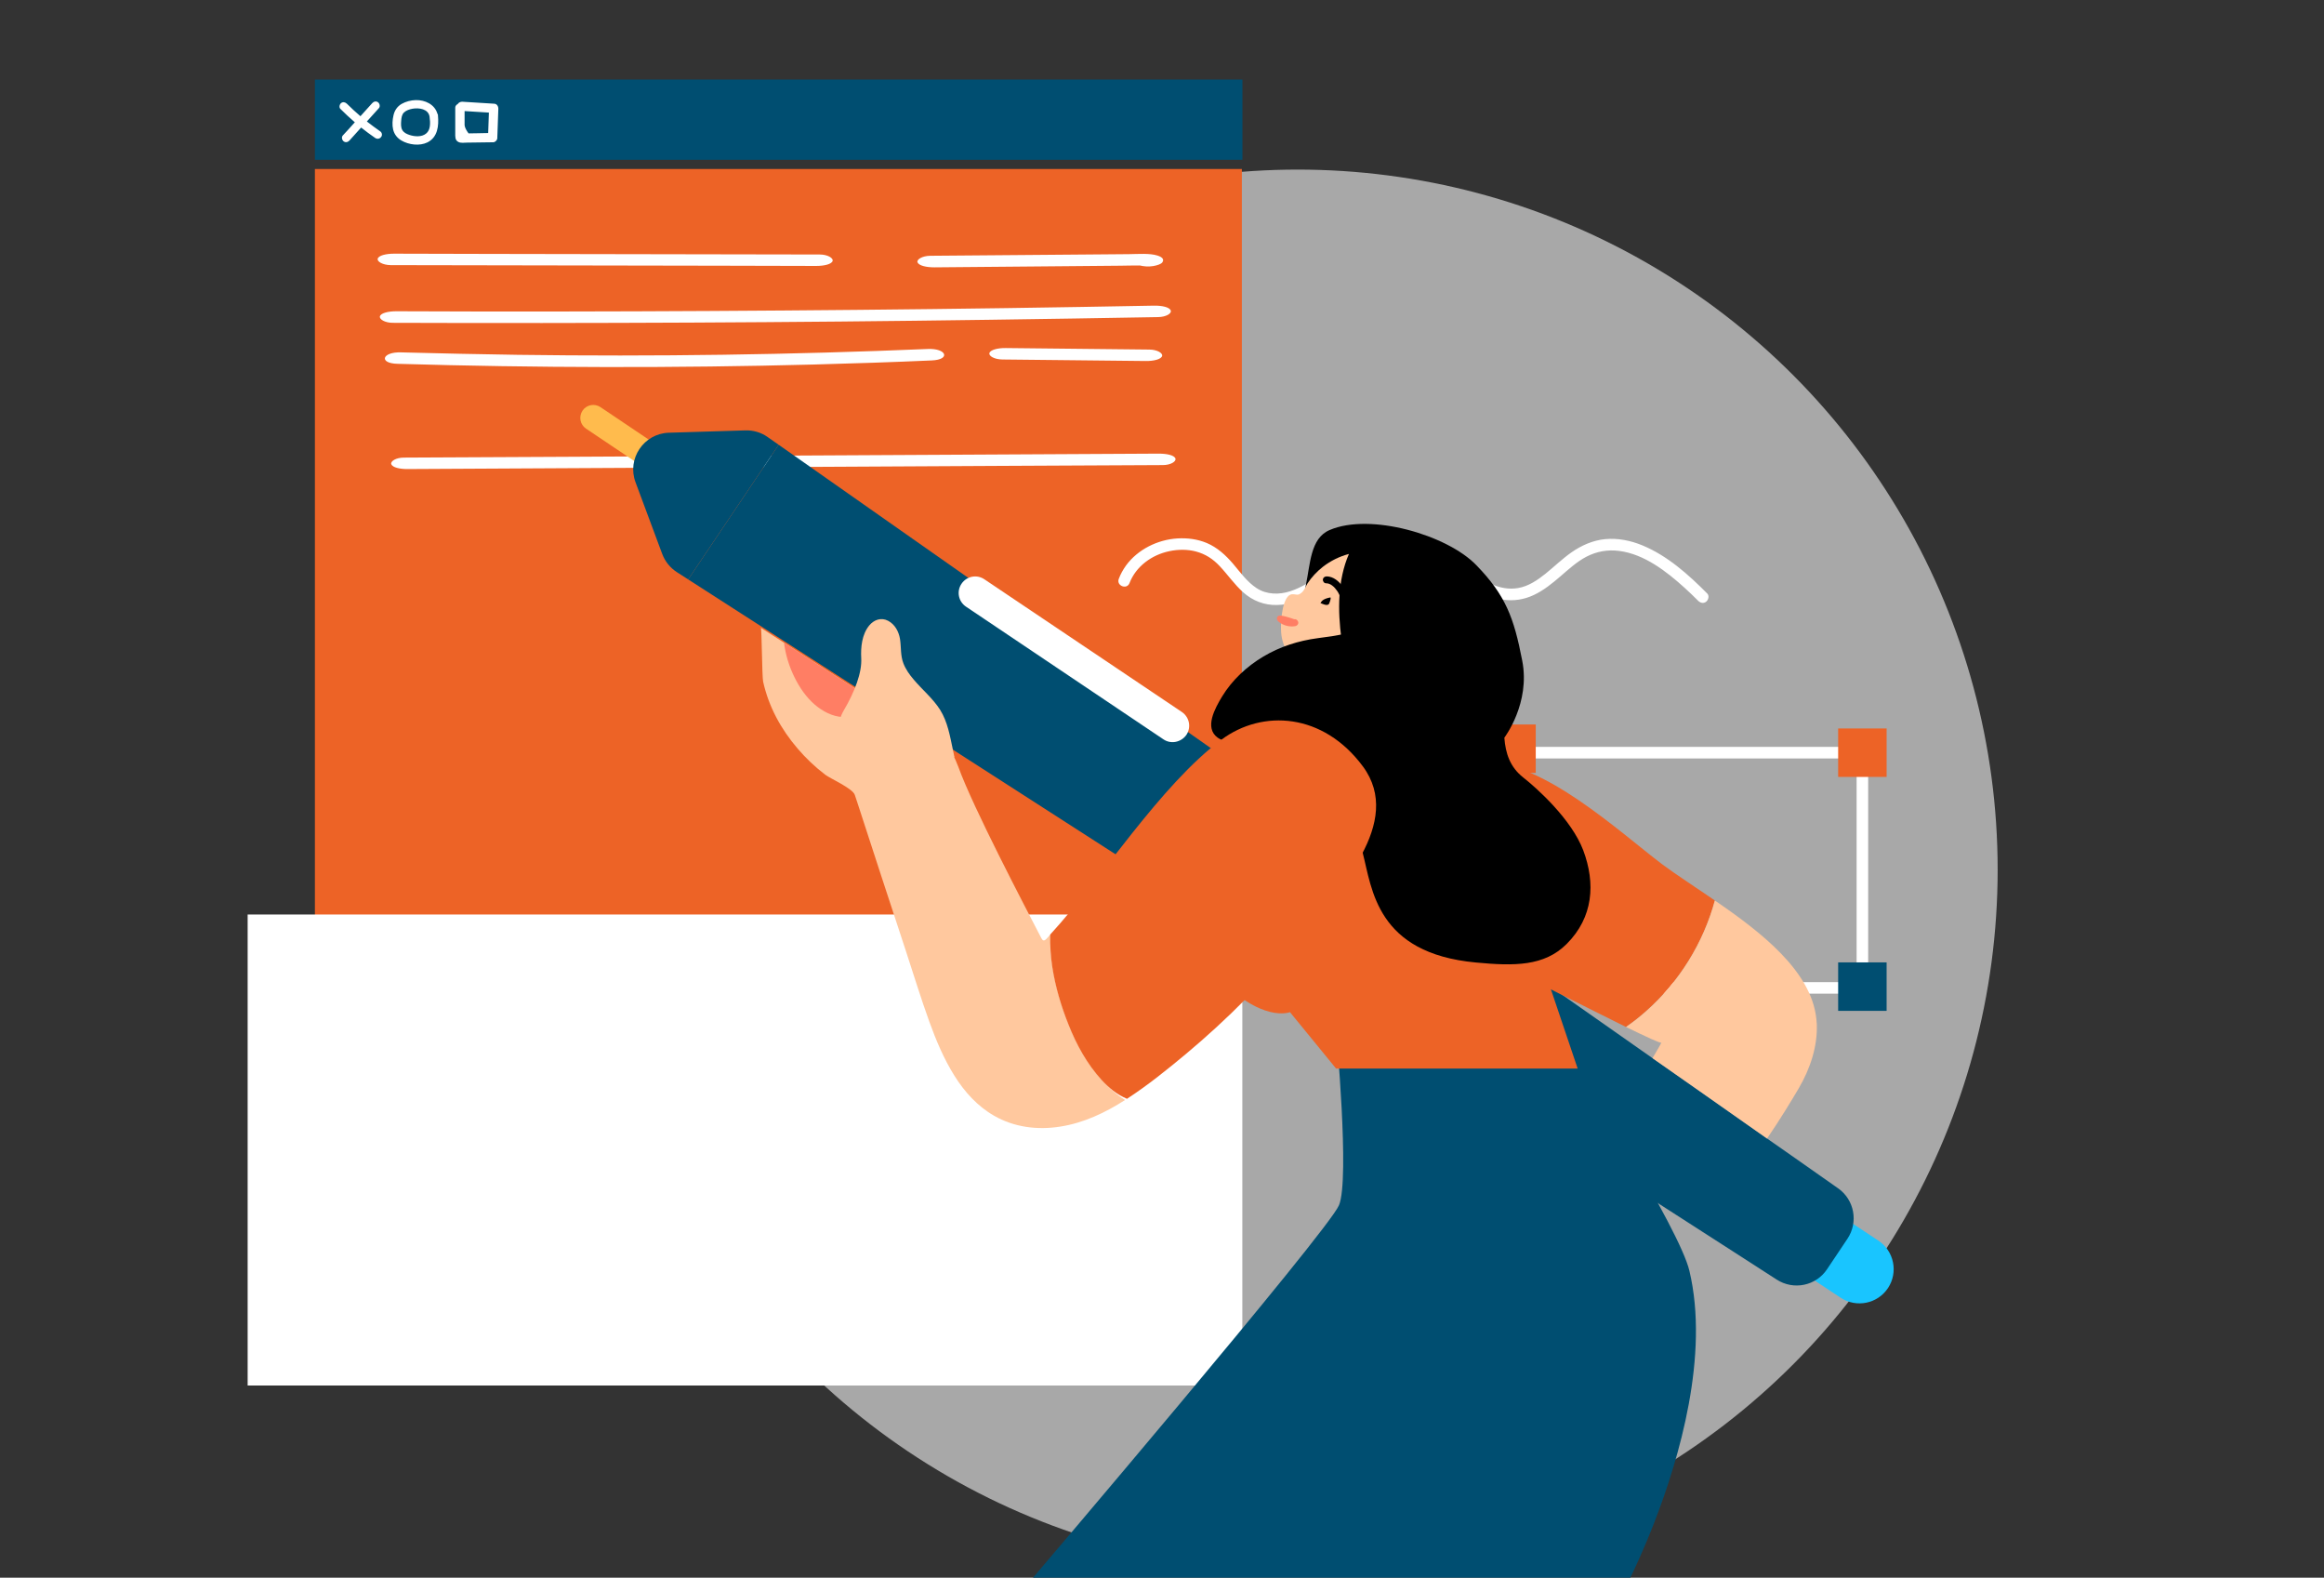 <svg version="1.1" id="Layer_1" xmlns="http://www.w3.org/2000/svg" x="0" y="0" viewBox="0 0 1990.4 1350.8" xml:space="preserve"><rect x="0" y="0" width="1990.4" height="1350.8" fill="#333333" stroke="none"/><style>.st1{fill:#ed6326}.st2{fill:#004e71}.st3{fill:#fff}.st6{fill:#ffc89e}.st7{fill:#ff7e64}</style><circle cx="1111.4" cy="744.7" r="599.5" fill="#a8a8a8"/><path class="st1" d="M269.7 144.7h793.9v935.9H269.7z"/><path class="st2" d="M269.7 68.1h794.4v68.7H269.7z"/><path class="st3" d="M325.7 112.5c-3.9-2.7-7.8-5.6-11.5-8.5 3.4-3.8 6.9-7.6 10.3-11.4 1.3-1.4.7-3.9-.7-5-1.7-1.3-3.7-.7-5 .7-3.4 3.7-6.7 7.5-10.1 11.2-4-3.4-7.8-6.9-11.5-10.6-1.4-1.4-3.4-1.9-5-.7-1.4 1.1-2 3.7-.7 5 4 4 8.1 7.8 12.4 11.5-3.4 3.8-6.8 7.6-10.3 11.3-1.3 1.4-.7 3.9.7 5 1.7 1.3 3.7.7 5-.7 3.3-3.7 6.7-7.4 10-11.1 3.9 3.1 7.9 6.1 12 8.9 1.6 1.1 3.8.9 5-.7 1.3-1.4 1-3.8-.6-4.9zm48.9-15.2c-2.3-7.9-10.5-11.8-18.5-11.6-4.2.1-8.5 1.2-12.2 3.3-3.7 2.2-6 5.6-6.9 9.8-.9 3.8-1.2 8.3-.3 12.1 1 4.1 3.5 7.3 7.1 9.4 6.3 3.7 15.6 4.9 22.3 1.6 8.8-4.4 9.8-14.2 9-22.9.1-.7-.1-1.3-.5-1.7zm-9.6 17c-3.8 3.2-10 2.7-14.4 1.2-2.4-.8-4.7-1.9-6-4.1-1.4-2.3-1.2-5.4-1-8 .2-2.5.5-5.3 2.4-7.1 1.9-1.8 4.6-2.7 7.2-3.2 5.6-1 13.6.1 14.7 6.7.8 5.8.8 11.5-2.9 14.5zm58.3-25.5c-9.1-.6-18.2-1.1-27.3-1.7-1.6-.1-3.2.7-4 2-1.2.6-2.1 1.7-2.1 3V114c0 2.8-.3 6 2.6 7.5 2.2 1.2 5.2.6 7.6.6 2.5 0 5-.1 7.5-.1 5-.1 9.9-.2 14.9-.2 1.6 0 3.4-1.9 3.4-3.4.3-8.4.6-16.7.9-25.1.1-2.2-1.2-4.4-3.5-4.5zm-5.2 25.1c-3.4.1-6.8.1-10.2.2-2.2 0-4.4.1-6.6.1-3.5-4.8-3.5-6.8-3.4-8.9V95.1c7 .4 13.9.9 20.8 1.3l-.6 17.5zM334.6 227c94.7.2 189.4.4 284.1.5 26.8 0 53.6.1 80.4.2 6.8 0 13.2-1.5 14-4.3.7-2.4-4.2-5.5-11.1-5.5-94.7-.2-189.4-.4-284.1-.5-26.8 0-53.6-.1-80.4-.2-6.8 0-13.2 1.5-14 4.3-.7 2.4 4.2 5.4 11.1 5.5zm465.7 1.9c30.5-.3 60.9-.5 91.4-.8 15-.1 30.1-.2 45.1-.4 7.5-.1 15-.1 22.5-.2 5.5 0 11.3-.3 16.9-.2 3.4.8 7.4 1.2 11.5.5 3.5-.6 6.8-1.7 7.8-3.2 1.5-2.2.6-4.3-4.2-5.8-6.6-2.1-16.4-1.3-24.3-1.2-7.9.1-15.9.1-23.8.2-16.3.1-32.6.3-48.9.4-32.6.3-65.1.6-97.7.8-6.8.1-11.7 3.2-10.8 5.6 1.2 2.9 7.6 4.3 14.5 4.3zm-463.8 47.5c85.5.3 170.9.2 256.4-.2 84.8-.4 169.6-1.2 254.3-2.4 48.2-.7 96.5-1.4 144.7-2.3 6.8-.1 11.7-3.1 10.8-5.6-1-2.9-7.4-4.3-14.3-4.2-84.3 1.6-168.6 2.8-253 3.6-84.1.8-168.3 1.3-252.4 1.4-47.9.1-95.7 0-143.6-.2-6.8 0-13.2 1.5-14 4.3-.7 2.6 4.3 5.6 11.1 5.6zm360.7 35.7c33.7-.9 67.3-2 100.9-3.5 16.2-.7 12.7-10.5-3.5-9.8-116.6 4.9-234 6.6-351.3 5-33.3-.5-66.6-1.2-99.9-2.1-16.2-.5-19.3 9.4-2.9 9.8 118.6 3.5 237.9 3.7 356.7.6zm287-12.8c-40.9-.4-81.9-.8-122.8-1.3-6.8-.1-13.2 1.5-14 4.3-.7 2.5 4.2 5.4 11.1 5.5 40.9.4 81.9.8 122.8 1.3 6.8.1 13.2-1.5 14-4.3.7-2.5-4.3-5.5-11.1-5.5zm22.5 93.3c-1-2.9-7.4-4.2-14.3-4.2l-505.1 2.7c-47.1.2-94.3.5-141.4.7-6.9 0-11.6 3.2-10.8 5.6 1.1 2.9 7.4 4.3 14.3 4.2l505.1-2.7c47.1-.2 94.3-.5 141.4-.7 6.8 0 11.6-3.1 10.8-5.6zm455.5 115.6c-16.2-16.3-34.1-32.4-55.7-41.3-10-4.1-20.8-6.3-31.7-5.3-10.6 1-20.4 5.4-29 11.4-7.8 5.5-14.6 12.1-22 18.1-7 5.6-14.7 10.9-23.7 12.4-15.3 2.6-29-5.6-41.2-14.5-13.7-10-26.6-21.7-42.5-28.3-8.1-3.4-16.8-5-25.6-4.2-11.1 1-21.4 6-30.6 12.1-18.6 12.4-33.4 30.5-55.1 37.6-9.5 3.1-20.2 3-28.8-2.6-8.3-5.4-14.1-13.7-20.4-21.1-6.3-7.3-13.4-13.8-22.4-17.6-7.9-3.3-16.5-4.4-25-3.9-17 1-34.1 9.4-44.2 23.3-2.5 3.5-4.6 7.3-6.1 11.3-2.3 5.9 6.9 9.6 9.2 3.6 5.5-14.3 19.1-24.2 34.2-27.3 7.5-1.6 15.6-1.6 22.7.3 8.1 2.2 14.5 6.3 20.3 12.5 6.9 7.3 12.6 15.7 20.1 22.4 8.1 7.3 18.2 11.2 29.1 10.9 23.2-.5 41.6-17.2 58.5-31.1 15-12.3 32.4-24.5 52.7-19.7 14.8 3.5 27.7 14.4 40 23.8 12.7 9.7 26.5 20.2 42.9 22.5 8.7 1.2 17.6-.2 25.6-4 8.6-4 15.9-10 23-16.1 7-6 13.9-12.4 22.1-16.7 8.8-4.6 18.4-6.3 28.2-5 21.5 2.8 40.3 17.4 56 31.6 3.9 3.6 7.8 7.2 11.5 11 1.9 1.9 4.6 2.7 6.9.9 2-1.5 2.9-5.1 1-7zM1600 850.8h-310.4V639.5H1600v211.3zm-300.5-9.9h290.6V649.4h-290.6v191.5z"/><path class="st2" d="M1574.3 824h41.5v41.5h-41.5z"/><path class="st1" d="M1574.3 623.7h41.5v41.5h-41.5zm-300.5-3.4h41.5v41.5h-41.5z"/><path class="st3" d="M1212.4 554.6h41.5v41.5h-41.5zM212.1 783H1064v403.3H212.1z"/><path d="M580.5 406.4c-3.4 5.1-10.3 6.4-15.4 3L501.9 367c-5.1-3.4-6.4-10.3-3-15.4s10.3-6.4 15.4-3l63.2 42.5c5.1 3.4 6.4 10.2 3 15.3z" fill="#ffbb4d"/><path class="st2" d="M657.3 374.1l9.6 6.7-77.5 115.3-9.8-6.3c-5.7-3.7-10-9.1-12.4-15.4l-22.9-61.5c-7.5-20.1 7-41.7 28.5-42.4l65.6-2c6.7-.2 13.4 1.7 18.9 5.6z"/><path d="M1518.7 1037.8c8.9-13.5 27.1-17.2 40.6-8.3l49.4 32.7c13.5 8.9 17.2 27.1 8.3 40.6-8.9 13.5-27.1 17.2-40.6 8.3l-49.4-32.7c-13.5-9-17.2-27.1-8.3-40.6z" fill="#19c5ff"/><path class="st2" d="M1574.2 1017.4l-28.2-19.8-16.4-11.5-16.2-11.3-57.8-40.6-40.3-28.2-9.7-6.8-155.2-108.9-583.5-409.5-77.5 115.3L742 594.2l18.5 11.9 69.2 44.5 63.3 40.7 591.6 380.4 37.1 23.9c14.4 9.3 33.6 5.4 43.1-8.9l17.4-26c9.6-14.3 6-33.5-8-43.3z"/><path class="st2" d="M1417 1303.1c-9.5 24.5-18 42.3-21.2 48.8-1.4 2.7-514.3 2.7-514.3 2.7s255.9-300.2 265.3-322.7-2.6-150.2-2.6-150.2l111.1-131.1 95.7 164.2s87.4 137 95.9 173.3c17.2 72.2-8.7 160.4-29.9 215z"/><path class="st1" d="M1468.7 771c-9.8 36.4-30.6 69.8-58.9 94.8-5.4 4.8-11.2 9.3-17.2 13.5-8.5-4.2-18.1-9-28.1-14-34.5-17.3-72.8-36.8-79.6-39.2-43.6-15.6-87.6-37.4-87.2-77.7.1-11.9 4.1-25.4 13.1-40.8 13.7-23.5 35.7-37 60.9-45.2-.4 0 0-8.2.4-9.2 48.5-2.2 114.3 58.5 151.2 86.6 12.5 9.3 28.7 19.7 45.4 31.2z"/><path class="st1" d="M1036.6 739.7s-35.7 51.6 4.8 95.1c38.9 41.8 63.4 31.8 63.4 31.8l39.5 48.3h206.9l-86.7-256.7-227.9 81.5z"/><path d="M1288.4 631.6c1 13.5 4.9 25.2 16.2 34.1 11.6 9.1 41.3 35.7 51.4 62.4 10.6 28.3 8.6 57.3-14.2 80.1-19.2 19.2-44.9 19-77.7 15.9-85.4-7.9-89-63.1-97-93.9-8.4-32.4-42.8-64.6-40.4-97.4 2.1-28.6 3.5-57.3 4.2-86 .4-17.2-15.9-29.8-12.6-45.3 4-18.5 3.8-40.6 20.5-47.7 34.7-14.9 100.4 4.1 125.5 30 25.2 25.9 32.3 45 39.4 81.8 7.2 36.6-15.3 66-15.3 66z"/><path class="st6" d="M1148.9 547.1c-3.3.6-6.5 1.2-9.7 1.9-14.5 3.3-22.1 6.7-35.7 12.6-3.3-8.1-5.7-12-6.3-20.7-.7-10.2 1.5-31.8 9.5-32.1 4.1-.1 4.5 1.5 8-1.3 2.3-1.8 3.6-5.6 5.2-8.1 3.5-5.3 8-10.1 13.1-14.1 6.7-5.2 14.3-8.9 22.3-11-9.7 22.4-9.7 48.3-6.4 72.8z"/><path d="M1139.5 511.5c-6.3 1.2-7.4 3-8.6 4.8 5.6 2.6 6.5 1.6 7.4.7 1.5-3.9 1.5-4.8 1.2-5.5zm10.4-9.3c-3.1-4.5-7.9-8.6-13.6-8.7-1.6 0-3.1.9-3.3 2.6-.2 1.5 1 3.3 2.6 3.3 2.1 0 3.7.7 5.3 1.9 1.8 1.3 3.1 2.9 4.5 4.9 2.6 4 3.9 8.6 4.1 13.3.1 1.6 1.9 2.7 3.4 2.5 1.7-.2 2.6-1.7 2.5-3.4-.2-5.8-2.2-11.5-5.5-16.4z"/><path class="st7" d="M1111.9 532.7c-.3-1.5-1.7-2.8-3.4-2.5-11.3-3.9-13.5-3.5-14.3-2.3-1 1.4-.7 3.1.6 4.2 3.9 3.4 9.5 4.9 14.6 4 1.5-.3 2.8-1.7 2.5-3.4z"/><path class="st6" d="M963.6 941.8c-17 10.9-35.5 19.7-55.6 22.8-19.4 3.1-39.4.6-56.6-9.3-14.2-8.1-25.4-20.5-34-34.3-9.1-14.5-15.7-30.3-21.5-46.3-7.2-19.9-13.4-40.2-20-60.3-14-42.6-28-85.2-41.8-127.8-.7-2-1.3-4-2-6-1.8-5.6-21.4-14.2-25.2-17.2-8.7-6.6-16.7-14.2-23.8-22.5-14.3-16.7-24.7-35.7-29.5-57.2-1-4.4-1.1-45.5-2-46.2l162.3 104.3c1.6 2.8 3.1 5.8 4.6 9.2.8 1.9 1.6 3.8 2.4 5.9 12.5 34.6 57 119.4 71 146.4 2.3 4.4 4.4.2 7.8-3.3-.3 9.5.4 19 1.8 28.2 2.6 16.8 7.4 33.2 13.8 48.9 6.9 17.2 15.9 33.8 28.4 47.5 5.7 6.6 12.4 12.4 19.9 17.2z"/><path class="st7" d="M745.8 598.2c-4.6 9.2-12.5 16.1-24 15.7-8.9-.3-17.4-5-24-10.6-7.4-6.4-13-14.6-17.3-23.3-4.6-9.3-7.7-19.3-9-29.6l74.3 47.8z"/><path class="st6" d="M817.4 648.1c-1.8.9-3.6 1.8-5.5 2.5-16.1 5.9-35.4 2.9-51.9-.3-27-5.2-49.2-22-37.6-41.6 9.8-16.6 15.9-33 15.2-45.2-.5-9.4.6-20.3 6.8-27.9 4.1-5 10.3-7.2 16.2-4.1 5.9 3.1 9.1 9.2 10.2 15.5 1.1 7 .3 14.2 2.9 20.9 2 5.2 5.2 9.7 8.8 13.9 7.4 8.8 16.5 16.2 22.7 26 6.4 10.3 8.4 22.3 10.9 34.1.4 2.1.9 4.2 1.3 6.2z"/><path d="M1213.9 545.8c-7.8-6.7-17.3-10.2-27.3-11.7 3-5.7 4.4-12.2 3.5-19.2-1.1-8.9-14.8-6.9-13.7 1.9.9 7-1.3 12.3-5.1 16.2-3.7.1-7.4.3-11 .7-4.7.5-6.4 4.6-5.6 8.1-9.1 2.6-19 3.6-26.1 4.6-16.6 2.2-32.3 7.2-46.7 15.8-14.1 8.4-26.6 20-35.2 34.1-6.1 10.1-15.5 26.9-3.8 35.3.9.6 1.9 1.2 3 1.7 11.4 4.8 21.1 7 30 9.9 11.5 3.7 23 7.3 34.6 10.4 19.6 5.3 39.7 9.2 60.1 7.2 16.9-1.7 34.3-7.6 44.8-21.7 9.9-13.3 15.3-31.4 15.9-47.9.8-16.8-4.1-34.1-17.4-45.4z"/><path class="st1" d="M1113.5 802.5c-28.6 36.7-63.1 70.9-97.8 99.9-16.2 13.5-32.8 26.9-50.5 38.4-9-3.8-15.7-9.6-21.7-16.1-12.5-13.7-21.6-30.3-28.4-47.5-6.3-15.7-11.2-32.2-13.8-48.9-1.4-9.2-2.1-18.7-1.8-28.2 44.6-48.6 94.1-127.7 146.6-166.8 35.2-26.2 87.3-23 121.3 23.1 1.1 1.4 2 2.9 2.9 4.3 30 48.7-29.1 106.2-56.8 141.8z"/><path class="st6" d="M1540.6 931.7c-5.4 9.3-17.5 29.1-27.2 43.1l-57.8-40.6-40.3-28.2c3.1-5.3 6.7-11.3 7.6-13.3-.4.9-12.9-4.9-30.3-13.4 6-4.1 11.7-8.6 17.2-13.5 28.3-25 49-58.4 58.9-94.8 39.7 27.2 82.5 60.3 86.9 101.2.2 1.6.3 3.2.4 4.7.7 19.2-5.7 38.2-15.4 54.8z"/><path class="st3" d="M996.4 633L827.3 519.4c-6.5-4.4-8.2-13.1-3.8-19.6s13.1-8.2 19.6-3.8l169.1 113.6c6.5 4.4 8.2 13.1 3.9 19.6-4.5 6.4-13.3 8.2-19.7 3.8z"/></svg>